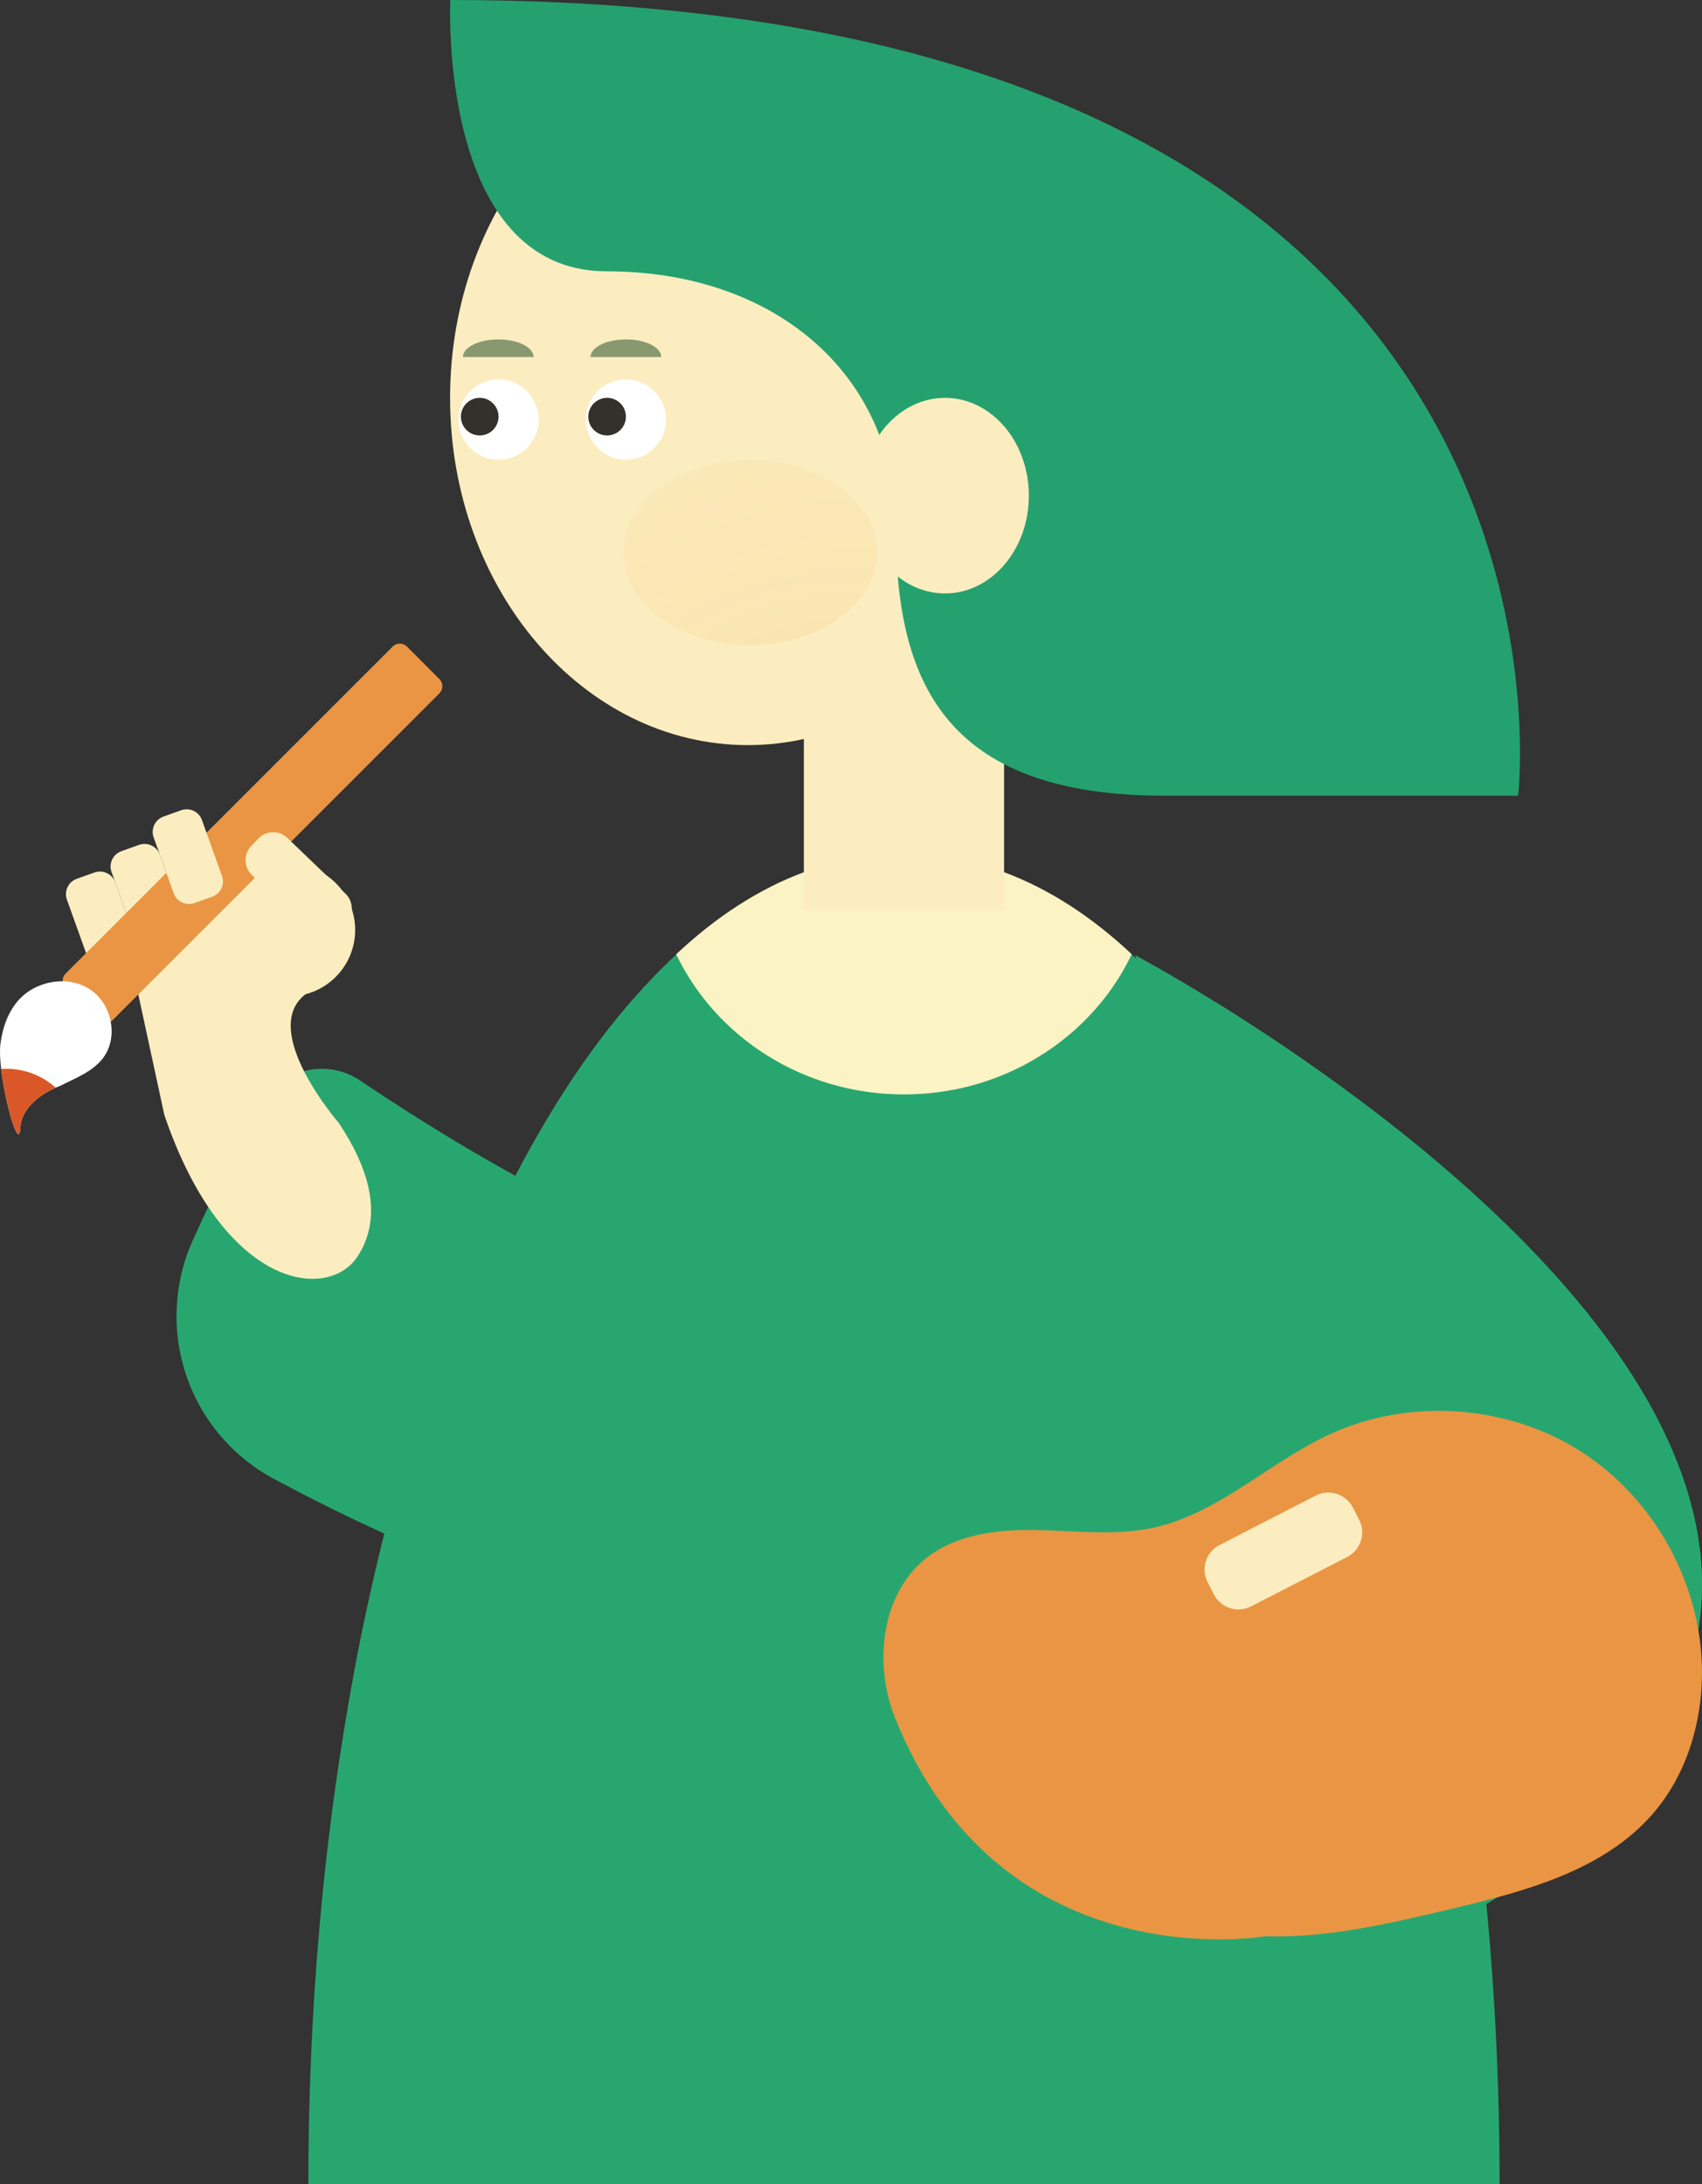 <svg width="240" height="308" viewBox="0 0 240 308" fill="none" xmlns="http://www.w3.org/2000/svg">
<rect x="0" y="0" width="240" height="308" fill="#333333" stroke="none"/>
<path d="M239.99 222.684C238.394 226.972 236.529 231.433 234.367 236.065C233.615 237.669 232.836 239.3 232.001 240.953C229.848 245.234 227.453 249.667 224.809 254.258C222.786 257.734 219.844 260.989 216.206 263.929V263.936C209.831 269.091 201.35 273.242 192.153 275.754C190.622 276.167 189.072 276.546 187.523 276.855C182.289 277.964 176.869 278.521 171.552 278.418C168.657 278.377 165.92 278.308 163.34 278.232C152.019 277.909 143.667 277.413 137.542 276.883C133.33 276.532 130.258 275.08 128.699 273.036C126.982 270.839 126.991 267.963 129.181 265.002C131.51 261.857 134.239 258.057 137.143 253.803C138.043 252.481 138.962 251.119 139.881 249.722C142.488 245.777 145.17 241.517 147.768 237.07C157.15 221.122 165.585 202.791 166.207 187.779C166.309 185.177 166.188 182.658 165.78 180.276C164.545 173.117 160.852 167.156 153.689 163.184C152.575 162.565 151.369 161.994 150.06 161.484C146.45 160.024 142.127 158.978 137.032 158.414C146.59 154.532 156.036 149.92 164.648 145.322C167.06 144.035 169.417 142.748 171.682 141.481C193.702 155.159 239.275 187.663 239.99 222.684Z" fill="#27A76F"/>
<path d="M216.206 263.929L160.017 134.661C160.017 134.661 164.648 137.111 171.682 141.481C193.702 155.159 239.275 187.663 239.99 222.684C240.287 236.375 233.717 250.445 216.206 263.929Z" fill="#27A76F"/>
<path d="M175.775 212.948C175.775 212.948 175.033 213.7 173.548 214.926C168.539 219.008 155.025 228.26 132.701 231.077C115.768 233.213 93.783 231.666 66.579 221.383C62.664 219.901 58.633 218.242 54.506 216.389C53.08 215.749 51.635 215.088 50.183 214.391C46.412 212.597 42.555 210.644 38.597 208.525C30.343 204.083 25.401 195.794 24.925 187.008C24.879 186.08 24.869 185.143 24.937 184.215C25.085 181.072 25.823 177.898 27.202 174.87C27.943 173.217 28.666 171.657 29.361 170.192C32.402 163.754 34.907 159.036 36.904 155.6C38.269 153.234 40.463 151.67 42.884 151.043C45.492 150.349 48.37 150.735 50.8 152.378C53.391 154.123 56.537 156.186 60.1 158.408C61.208 159.095 62.346 159.8 63.522 160.51C66.846 162.52 70.469 164.614 74.29 166.689C88.002 174.152 104.315 181.392 119.192 183.718C121.771 184.121 124.317 184.38 126.797 184.463C134.259 184.695 141.112 183.365 146.807 179.786C147.695 179.229 148.558 178.614 149.379 177.932C151.706 176.059 153.788 173.72 155.578 170.878C161.128 191.716 175.775 212.948 175.775 212.948Z" fill="#27A76F"/>
<path d="M18.883 137.36L23.17 157.209C31.564 181.899 46.281 183.517 50.419 177.176C54.278 171.263 51.703 164.245 47.785 158.37C47.785 158.37 36.429 145.262 43.087 140.191L33.164 120.393L18.883 137.36Z" fill="#FBEDBF"/>
<path d="M40.723 140.497C45.891 140.497 50.081 136.307 50.081 131.139C50.081 125.971 45.891 121.782 40.723 121.782C35.555 121.782 31.365 125.971 31.365 131.139C31.365 136.307 35.555 140.497 40.723 140.497Z" fill="#FBEDBF"/>
<path d="M211.459 308H43.479C43.479 283.79 45.533 260.644 49.281 239.403C49.924 235.63 50.642 231.931 51.409 228.281C52.423 223.506 53.512 218.842 54.687 214.302C54.972 213.164 55.269 212.038 55.578 210.925C57.57 203.588 59.772 196.587 62.172 189.956C64.053 184.822 66.032 179.923 68.11 175.271C70.09 170.842 72.168 166.648 74.333 162.678C75.137 161.23 75.941 159.82 76.758 158.434C80.68 151.779 84.874 145.89 89.303 140.843C91.282 138.591 93.299 136.501 95.365 134.596C101.068 129.313 107.081 125.404 113.341 123.041H113.353C116.297 121.928 119.291 121.148 122.322 120.74C122.755 120.678 123.188 120.629 123.621 120.591C123.943 120.554 124.277 120.529 124.598 120.505C124.772 120.48 124.957 120.467 125.131 120.467C125.143 120.467 125.168 120.455 125.18 120.467C125.515 120.442 125.848 120.43 126.182 120.417C126.615 120.405 127.035 120.393 127.469 120.393C127.902 120.393 128.322 120.405 128.755 120.417C129.288 120.43 129.82 120.455 130.339 120.504C130.66 120.529 130.995 120.554 131.316 120.59C131.749 120.628 132.182 120.689 132.615 120.739C135.646 121.147 138.64 121.927 141.584 123.04C147.845 125.403 153.87 129.312 159.572 134.582C161.639 136.499 163.655 138.59 165.634 140.842C192.839 171.894 211.459 235.085 211.459 308Z" fill="#27A76F"/>
<path d="M105.463 105.069C128.658 105.069 147.461 83.145 147.461 56.1C147.461 29.056 128.658 7.132 105.463 7.132C82.269 7.132 63.466 29.056 63.466 56.1C63.466 83.145 82.269 105.069 105.463 105.069Z" fill="#FBEDBF"/>
<path d="M159.585 134.558C159.585 134.57 159.572 134.57 159.572 134.582C159.09 135.585 158.559 136.563 157.99 137.515C151.866 147.573 140.484 154.327 127.469 154.327C113.229 154.327 100.957 146.249 95.365 134.596C95.365 134.583 95.353 134.57 95.353 134.558C100.957 129.288 106.994 125.354 113.354 122.991C116.286 121.89 119.279 121.135 122.322 120.74C122.755 120.678 123.188 120.629 123.621 120.591C123.943 120.554 124.277 120.529 124.598 120.505C124.772 120.48 124.957 120.467 125.131 120.467C125.143 120.467 125.168 120.455 125.18 120.467C125.515 120.442 125.848 120.43 126.182 120.417C126.615 120.405 127.035 120.393 127.469 120.393C127.902 120.393 128.322 120.405 128.755 120.417C129.288 120.43 129.82 120.455 130.339 120.504C130.66 120.529 130.995 120.554 131.316 120.59C131.749 120.628 132.182 120.689 132.615 120.739C135.659 121.135 138.654 121.889 141.585 122.99C147.944 125.353 153.981 129.288 159.585 134.558Z" fill="#FCF3C4"/>
<path d="M141.584 89.07H113.353V128.311H141.584V89.07Z" fill="#FBEDBF"/>
<path d="M63.499 0C63.499 0 61.655 38.26 85.591 38.26C109.526 38.26 126.325 53.062 126.325 74.341C126.325 95.621 132.801 112.201 164.186 112.201H214.075C214.075 112.201 227.493 0 63.499 0Z" fill="#24A16F"/>
<path d="M133.252 83.683C139.785 83.683 145.08 77.509 145.08 69.892C145.08 62.275 139.785 56.1 133.252 56.1C126.72 56.1 121.424 62.275 121.424 69.892C121.424 77.509 126.72 83.683 133.252 83.683Z" fill="#FBEDBF"/>
<path d="M19.607 119.136L17.112 120.03C15.92 120.457 15.299 121.77 15.727 122.963L18.55 130.841C18.977 132.034 20.291 132.654 21.483 132.227L23.978 131.333C25.171 130.905 25.791 129.592 25.364 128.4L22.54 120.521C22.113 119.329 20.8 118.709 19.607 119.136Z" fill="#FBEDBF"/>
<path d="M13.315 123.031L10.82 123.925C9.627 124.352 9.007 125.665 9.434 126.857L12.258 134.736C12.685 135.928 13.998 136.548 15.191 136.121L17.686 135.227C18.878 134.8 19.499 133.487 19.071 132.294L16.248 124.416C15.821 123.223 14.507 122.603 13.315 123.031Z" fill="#FBEDBF"/>
<path d="M55.357 91.185L9.256 137.284C8.692 137.848 8.692 138.762 9.256 139.326L13.807 143.876C14.371 144.44 15.285 144.44 15.849 143.876L61.949 97.778C62.513 97.214 62.513 96.3 61.949 95.736L57.399 91.185C56.835 90.621 55.921 90.621 55.357 91.185Z" fill="#EA9543"/>
<path d="M36.427 118.25L35.428 119.292C34.321 120.447 34.36 122.281 35.515 123.388L43.701 131.232C44.856 132.339 46.69 132.3 47.797 131.145L48.796 130.103C49.903 128.947 49.864 127.114 48.709 126.007L40.523 118.163C39.368 117.056 37.534 117.095 36.427 118.25Z" fill="#FBEDBF"/>
<path d="M25.546 114.253L23.051 115.147C21.859 115.574 21.239 116.887 21.666 118.08L24.489 125.958C24.916 127.15 26.23 127.771 27.422 127.343L29.917 126.449C31.11 126.022 31.73 124.709 31.303 123.517L28.479 115.638C28.052 114.446 26.739 113.825 25.546 114.253Z" fill="#FBEDBF"/>
<path d="M88.26 64.821C91.385 64.821 93.918 62.288 93.918 59.163C93.918 56.039 91.385 53.506 88.26 53.506C85.136 53.506 82.603 56.039 82.603 59.163C82.603 62.288 85.136 64.821 88.26 64.821Z" fill="white"/>
<path d="M85.609 61.403C87.073 61.403 88.26 60.216 88.26 58.752C88.26 57.288 87.073 56.1 85.609 56.1C84.144 56.1 82.957 57.288 82.957 58.752C82.957 60.216 84.144 61.403 85.609 61.403Z" fill="#34302B"/>
<path d="M75.248 50.347C75.248 48.973 73.016 47.859 70.262 47.859C67.508 47.859 65.276 48.973 65.276 50.347H75.248Z" fill="#889970"/>
<path d="M93.247 50.347C93.247 48.973 91.014 47.859 88.26 47.859C85.506 47.859 83.274 48.973 83.274 50.347H93.247Z" fill="#889970"/>
<path d="M70.298 64.821C73.422 64.821 75.955 62.288 75.955 59.163C75.955 56.039 73.422 53.506 70.298 53.506C67.173 53.506 64.64 56.039 64.64 59.163C64.64 62.288 67.173 64.821 70.298 64.821Z" fill="white"/>
<path d="M67.646 61.403C69.111 61.403 70.298 60.216 70.298 58.752C70.298 57.288 69.111 56.1 67.646 56.1C66.182 56.1 64.995 57.288 64.995 58.752C64.995 60.216 66.182 61.403 67.646 61.403Z" fill="#34302B"/>
<path d="M105.784 90.963C115.64 90.963 123.63 85.111 123.63 77.892C123.63 70.674 115.64 64.822 105.784 64.822C95.928 64.822 87.939 70.674 87.939 77.892C87.939 85.111 95.928 90.963 105.784 90.963Z" fill="url(#paint0_radial_2937_467)"/>
<path d="M14.511 149.225C13.017 151.154 10.594 152.046 8.418 153.149C8.418 153.149 8.2 153.221 7.852 153.373C6.474 153.983 3.021 155.824 2.862 159.074C2.703 162.323 0.744 155.716 0.164 150.741C0.005 149.377 -0.054 148.144 0.055 147.259C0.331 145.025 1.078 142.798 2.55 141.101C4.994 138.302 9.527 137.468 12.646 139.484C15.765 141.5 16.781 146.279 14.51 149.224L14.511 149.225Z" fill="white"/>
<path d="M7.852 153.373C6.474 153.983 3.021 155.824 2.862 159.074C2.703 162.323 0.744 155.716 0.164 150.741C0.41 150.719 0.657 150.713 0.903 150.713C3.572 150.713 6.01 151.72 7.852 153.373Z" fill="#DA5827"/>
<path d="M126.243 242.333C123.189 234.771 124.16 224.947 130.49 219.805C134.769 216.328 140.656 215.646 146.168 215.751C151.682 215.856 157.272 216.598 162.659 215.42C171.85 213.412 178.94 206.207 187.482 202.263C198.677 197.093 212.473 198.022 222.874 204.646C233.275 211.27 239.95 223.378 239.999 235.709C240.027 242.869 237.844 250.162 233.196 255.609C226.218 263.786 215.032 266.704 204.574 269.192C195.956 271.242 187.215 273.307 178.36 273.038C178.36 273.038 141.274 279.547 126.243 242.333Z" fill="#EA9543"/>
<path d="M185.521 210.896L171.967 217.865C170.054 218.848 169.301 221.196 170.284 223.109L171.171 224.835C172.155 226.748 174.503 227.501 176.416 226.518L189.97 219.549C191.883 218.565 192.637 216.217 191.653 214.304L190.766 212.579C189.782 210.666 187.434 209.912 185.521 210.896Z" fill="#FBEDBF"/>
<defs>
<radialGradient id="paint0_radial_2937_467" cx="0" cy="0" r="1" gradientUnits="userSpaceOnUse" gradientTransform="translate(120.825 154) rotate(180) scale(119.976 154)">
<stop stop-color="#F4AA41" stop-opacity="0.2"/>
<stop offset="0.279" stop-color="#F4B151" stop-opacity="0.182"/>
<stop offset="0.575" stop-color="#F7C783" stop-opacity="0.13"/>
<stop offset="0.878" stop-color="#FCECD5" stop-opacity="0.044"/>
<stop offset="1" stop-color="white" stop-opacity="0"/>
</radialGradient>
</defs>
</svg>
